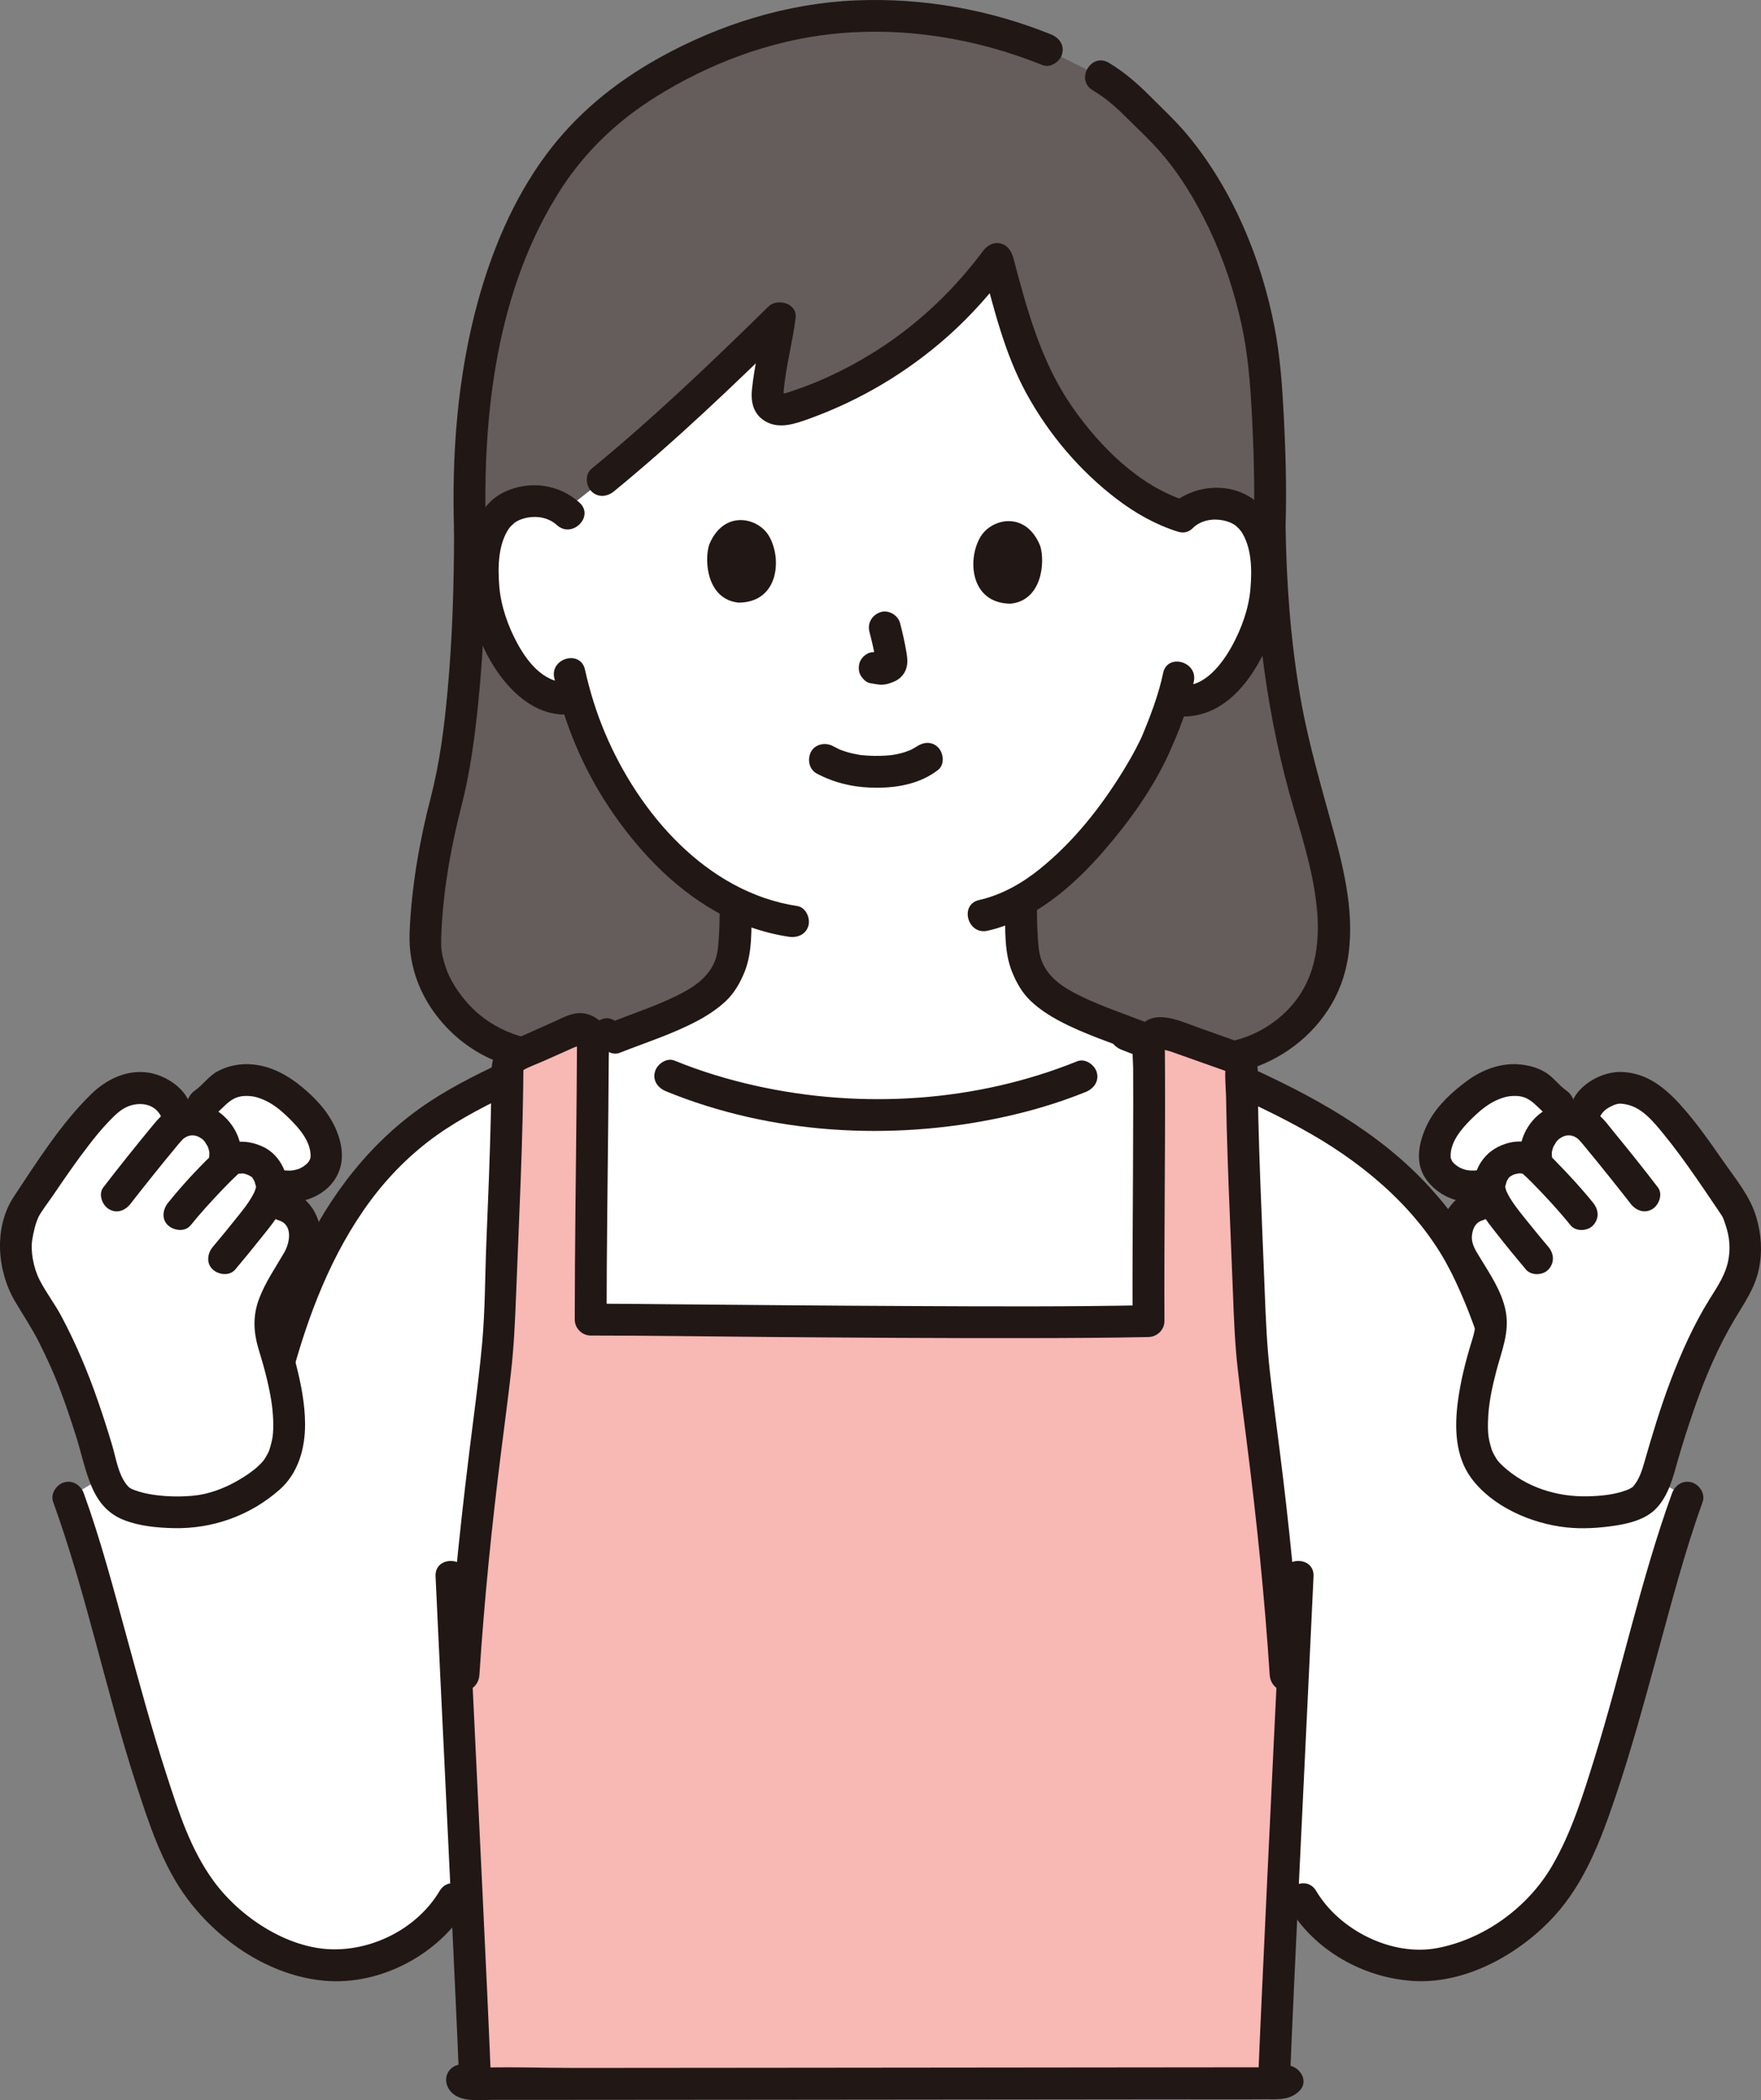 <?xml version="1.0" encoding="UTF-8"?><svg id="b" xmlns="http://www.w3.org/2000/svg" width="265.45" height="316.545" viewBox="0 0 265.45 316.545"><rect x="0" y="0" width="265.45" height="316.545" fill="#808080" stroke="none"/><defs><style>.e{fill:#fff;}.f{fill:#f8b8b4;}.g{fill:#211715;}.h{fill:#645d5c;}</style></defs><g id="c"><g id="d"><path class="h" d="M87.268,159.017c-14.184,2.353-23.233-8.904-23.167-17.011.055-5.582,1.362-14.729,2.89-20.222,2.248-8.029,3.853-22.149,3.853-41.729-.959-28.889,6.64-49.84,18.62-61.309,7.222-6.914,23.496-16.333,41.78-16.333,11.152,0,19.004,2.028,26.541,5.084l8.138,4.034c3.526,2.064,4.784,3.833,8.413,7.31,9.113,8.731,15.446,24.44,16.454,38.508.291,4.058.861,13.75.593,21.925.19,14.161,1.806,27.975,5.833,41.576,2.337,7.892,5.472,18.047,2.949,25.883-3.079,9.562-14.123,15.448-23.714,12.031l-89.185.255Z"/><path class="e" d="M91.004,72.238c8.665-7.103,17.993-15.951,26.53-24.337-.363,3.07-1.635,8.319-1.841,11.495-.083,1.277.189,1.719,1.158,2.178.748.272,1.843.122,2.585-.119,12.594-4.095,23.058-11.917,30.861-22.473,1.689,6.493,4.087,14.574,6.173,18.513,5.16,9.741,13.916,17.947,21.701,20.322,1.499-1.429,3.514-1.961,5.235-1.893,3.747.147,5.333,2.18,6.015,3.372,2.034,3.56,1.922,10.105.532,14.15-.985,2.864-2.597,7.246-6.454,10.377-1.589,1.29-3.925,2.135-6.153,1.75,0,0-.213-.037-.589-.102-.717,2.335-1.599,4.621-2.137,5.731-1.555,4.171-10.011,18.629-20.725,24.566.037,2.234-.03,3.044.175,5.857.092,1.265.19,2.631.659,3.864.628,1.622,1.474,3.027,2.833,4.124,2.878,2.319,5.837,3.427,9.481,4.797l3.8,1.496c11.551,6.888-25.488,16.63-38.952,16.933-13.273-.302-55.462-6.762-38.584-16.678,1.295-.51,4.446-1.75,4.446-1.75,3.644-1.371,6.602-2.479,9.481-4.797,1.359-1.097,2.205-2.502,2.833-4.124.468-1.234.566-2.6.659-3.864.19-2.609.146-3.495.167-5.389-5.006-2.409-9.495-6.247-13.763-11.396-5.514-6.651-8.64-13.805-10.358-19.729-2.378.604-4.944-.289-6.643-1.69-3.833-3.161-5.411-7.555-6.373-10.427-1.359-4.055-1.42-10.601.642-14.145.691-1.187,2.293-3.208,6.041-3.325,1.49-.047,3.197.357,4.593,1.4,1.942-1.446,3.94-3.018,5.975-4.685Z"/><path class="e" d="M88.219,286.221h-19.878c-4.322,7.453-14.162,11.307-21.552,9.593-7.39-1.715-14.189-6.665-18.055-13.192-6.879-11.614-12.735-41.276-18.412-56.881l31.234-18.622c4.168-15.567,10.861-30.065,24.407-39,5.978-3.943,17.284-8.927,24.415-11.784,4.708,2.58,10.661,5.838,10.661,5.838,8.384,3.464,19.576,5.877,31.113,5.904,11.422-.027,22.507-2.392,30.862-5.801l8.825-5.532c.198.078.322.126.322.126,10.67,3.793,21.516,8.888,27.77,12.619,7.818,4.677,13.568,9.998,18.423,16.805,2.951,4.129,7.093,14.157,9.426,24.046l26.56,15.401c-5.676,15.605-11.533,45.267-18.412,56.881-3.866,6.527-10.666,11.477-18.055,13.192-7.39,1.715-17.23-2.14-21.552-9.593h-108.103Z"/><path class="g" d="M175.329,101.441c-.708,3.376-1.97,6.597-3.202,9.576.298-.72.026-.067-.045.083-.094.197-.184.396-.28.592-.22.453-.45.902-.687,1.347-.582,1.094-1.206,2.167-1.856,3.222-3.372,5.474-7.479,10.648-12.5,14.701-2.72,2.196-5.785,3.927-9.17,4.695-3.011.684-1.737,5.312,1.276,4.629,7.039-1.598,12.914-6.717,17.525-12.037,3.825-4.414,7.401-9.39,9.835-14.726.167-.365.324-.735.477-1.106.04-.096.277-.652.134-.33-.162.365.051-.098.089-.181.138-.307.266-.618.396-.929.198-.475.39-.953.573-1.434.843-2.221,1.575-4.499,2.062-6.826.632-3.014-3.994-4.302-4.629-1.276h0Z"/><path class="g" d="M83.55,102.195c1.52,6.829,4.268,13.454,8.126,19.295,4.152,6.284,9.609,12.167,16.224,15.89,3.41,1.919,7.142,3.226,11.009,3.813,1.28.194,2.58-.323,2.952-1.676.312-1.135-.387-2.756-1.676-2.952-13.658-2.074-23.879-13.959-29.01-26.138-1.291-3.065-2.276-6.263-2.998-9.507-.671-3.014-5.299-1.738-4.629,1.276h0Z"/><path class="g" d="M123.116,116.593c2.831,1.509,5.884,2.146,9.092,2.138,3.278-.008,6.568-.652,9.198-2.685,1.026-.793.834-2.56,0-3.394-1.013-1.013-2.365-.795-3.394,0,.733-.567.171-.141-.017-.022-.183.116-.371.223-.563.323-.099.052-.201.098-.301.149-.375.19.036-.099.104-.037-.034-.031-.699.254-.775.278-.706.224-1.435.384-2.169.486.359-.05-.043-.001-.196.013-.213.02-.426.037-.639.05-.513.031-1.027.042-1.54.037-.46-.005-.92-.022-1.379-.055-.211-.015-.421-.036-.631-.055-.777-.071.434.084-.293-.035-.683-.112-1.359-.256-2.022-.457-.283-.086-.559-.188-.839-.286-.609-.213.363.187-.186-.076-.346-.166-.688-.337-1.027-.517-1.107-.59-2.662-.315-3.284.861-.588,1.113-.322,2.653.861,3.284h0Z"/><path class="g" d="M131.054,95.217c.39,1.511.764,3.045.985,4.591l-.086-.638c.026.212.037.421.015.633l.086-.638c-.015.098-.037.191-.071.284l.242-.573c-.03.066-.06.123-.101.183l.375-.486c-.047.057-.092.101-.15.147l.486-.375c-.116.074-.239.134-.364.191l.573-.242c-.2.083-.399.143-.613.176l.638-.086c-.193.022-.382.02-.575-.003l.638.086c-.217-.031-.429-.085-.646-.115-.319-.1-.638-.114-.957-.043-.319.014-.617.109-.892.285-.498.291-.973.862-1.103,1.434-.14.614-.11,1.304.242,1.849.313.485.834,1.02,1.434,1.103.497.069.979.195,1.486.219.778.037,1.502-.202,2.197-.519.863-.393,1.53-1.167,1.762-2.092.197-.783.111-1.467-.018-2.252-.244-1.479-.58-2.945-.954-4.395-.314-1.216-1.733-2.071-2.952-1.676-1.254.406-2.013,1.649-1.676,2.952h0Z"/><path class="g" d="M106.895,82.111c-.776,2.486-.299,8.214,4.415,8.72,6.233-.013,6.592-6.935,4.506-10.198-1.707-2.672-6.755-3.8-8.921,1.478Z"/><path class="g" d="M156.808,82.306c.756,2.492.235,8.216-4.483,8.685-6.233-.062-6.538-6.986-4.427-10.233,1.728-2.658,6.784-3.747,8.91,1.548Z"/><path class="g" d="M179.869,79.514c1.218-1.089,2.903-1.399,4.481-1.084.729.145,1.407.408,2.003.86-.197-.149.308.297.368.359.081.084.55.686.245.258,1.745,2.446,1.77,5.973,1.52,8.864-.257,2.967-1.33,5.948-2.755,8.552-1.46,2.669-4.223,6.431-7.747,5.936-1.282-.18-2.578.313-2.952,1.676-.309,1.124.384,2.771,1.676,2.952,8.392,1.179,13.26-6.922,15.56-13.803,1.177-3.521,1.358-7.42.819-11.074-.446-3.026-1.65-5.966-4.206-7.786-3.737-2.661-9.068-2.09-12.407.896-2.308,2.063,1.096,5.448,3.394,3.394h0Z"/><path class="g" d="M87.354,75.76c-3.08-2.797-7.543-3.388-11.301-1.617-2.746,1.294-4.346,4.016-5.054,6.87-1.66,6.693.012,14.357,3.842,20.043,2.548,3.782,6.553,7.208,11.425,6.562,1.285-.17,2.4-.981,2.4-2.4,0-1.164-1.106-2.572-2.4-2.4-3.883.515-6.545-2.67-8.244-5.772-1.454-2.655-2.526-5.707-2.765-8.734-.227-2.879-.186-6.419,1.598-8.849-.307.419.086-.091.169-.17.076-.072.63-.565.456-.436.603-.446,1.278-.704,2.012-.84,1.59-.294,3.253.034,4.467,1.137,2.282,2.073,5.687-1.312,3.394-3.394h0Z"/><path class="g" d="M148.127,40.183c1.694,6.411,3.367,13.22,6.57,19.077,3.38,6.182,8.063,11.719,13.674,15.984,2.772,2.107,5.832,3.841,9.164,4.888,2.954.928,4.218-3.705,1.276-4.629-7.11-2.233-13.06-8.23-17.21-14.208-4.664-6.718-6.777-14.566-8.844-22.388-.788-2.984-5.42-1.718-4.629,1.276h0Z"/><path class="g" d="M148.183,37.828c-4.101,5.502-9.12,10.382-14.822,14.207-2.915,1.956-6.001,3.655-9.21,5.078-1.562.693-3.164,1.294-4.784,1.838-.406.136-.845.318-1.276.365-.096.011-.257-.034-.337-.003-.463.178-.012-.131.037.049.063.231.227.778.291.548.089-.318.026-.777.058-1.115.347-3.662,1.338-7.245,1.793-10.896.27-2.167-2.744-3.025-4.097-1.697-8.607,8.45-17.348,16.808-26.681,24.461-1.003.822-.853,2.541,0,3.394.992.992,2.389.824,3.394,0,9.333-7.653,18.073-16.01,26.681-24.461l-4.097-1.697c-.425,3.417-1.449,7.268-1.793,10.896-.189,1.995.314,3.772,2.163,4.781,2.053,1.121,4.435.275,6.457-.456,7.758-2.8,14.886-7.05,21.038-12.544,3.475-3.103,6.546-6.596,9.327-10.327.775-1.04.17-2.681-.861-3.284-1.224-.716-2.507-.181-3.284.861h0Z"/><path class="g" d="M188.985,79.273c.21,14.462,1.967,28.882,6.084,42.773,3.036,10.244,7.349,23.875-2.685,31.709-4.339,3.388-10.077,4.492-15.293,2.694-2.927-1.009-4.184,3.626-1.276,4.629,11.174,3.851,24.133-3.414,26.985-14.824,1.659-6.636.172-13.719-1.576-20.179-1.9-7.019-3.988-13.903-5.227-21.087-1.463-8.491-2.086-17.104-2.212-25.714-.045-3.086-4.845-3.095-4.8,0h0Z"/><path class="g" d="M164.714,13.603c1.781,1.059,3.285,2.332,4.752,3.789,1.722,1.71,3.516,3.369,5.135,5.177,3.175,3.546,5.66,7.691,7.698,11.978,2.176,4.579,3.771,9.446,4.853,14.395.925,4.232,1.28,8.492,1.516,12.807.319,5.833.498,11.683.317,17.523-.096,3.09,4.704,3.087,4.8,0,.17-5.496.018-11.001-.263-16.491-.232-4.54-.549-9.061-1.416-13.533-1.999-10.31-6.249-20.538-12.935-28.699-1.778-2.17-3.834-4.07-5.812-6.052-1.906-1.911-3.895-3.654-6.224-5.04-2.661-1.583-5.078,2.565-2.423,4.145h0Z"/><path class="g" d="M158.425,5.182C149.103,1.424,139.103-.353,129.044.058c-10.395.425-20.623,3.622-29.688,8.669-6.738,3.751-12.609,8.555-17.179,14.787-4.778,6.514-8,14.142-10.132,21.901-3.087,11.235-3.968,23.03-3.6,34.641.098,3.081,4.898,3.095,4.8,0-.556-17.558,1.603-36.554,11.36-51.627,3.676-5.678,8.542-10.274,14.335-13.884,7.945-4.952,17.078-8.408,26.414-9.411,10.834-1.165,21.729.62,31.795,4.678,1.203.485,2.637-.528,2.952-1.676.377-1.37-.469-2.466-1.676-2.952h0Z"/><path class="g" d="M68.445,80.056c-.006,8.11-.25,16.23-.999,24.308-.494,5.331-1.166,10.636-2.516,15.845-1.711,6.605-2.884,13.394-3.184,20.222-.244,5.539,1.878,10.616,5.734,14.592,5.363,5.529,12.942,7.488,20.426,6.308,1.281-.202,1.992-1.803,1.676-2.952-.375-1.366-1.667-1.879-2.952-1.676-5.573.879-11.313-.739-15.346-4.662-1.602-1.559-3.095-3.697-3.828-5.516-.414-1.029-.723-2.113-.892-3.21-.044-.286.002.009.008.056-.017-.153-.033-.307-.042-.46-.013-.227-.025-.453-.029-.68-.011-.71.024-1.423.059-2.132.316-6.345,1.447-12.579,3.025-18.721,1.31-5.1,1.996-10.37,2.523-15.601.861-8.542,1.13-17.139,1.135-25.721.002-3.089-4.798-3.094-4.8,0h0Z"/><path class="g" d="M108.486,137.023c-.006,1.198-.023,2.393-.094,3.589-.083,1.404-.12,2.946-.63,4.23-1.05,2.646-3.413,4.098-5.921,5.322-3.111,1.518-6.49,2.627-9.719,3.897-1.205.474-2.046,1.607-1.676,2.952.316,1.148,1.739,2.154,2.952,1.676,3.886-1.529,7.989-2.834,11.675-4.793,1.527-.812,3.052-1.799,4.315-2.986,1.322-1.243,2.213-2.83,2.878-4.499,1.142-2.867,1.004-6.337,1.02-9.389.016-3.089-4.784-3.093-4.8,0h0Z"/><path class="g" d="M151.507,137.023c.016,3.052-.122,6.522,1.02,9.389.665,1.669,1.556,3.256,2.878,4.499,1.263,1.187,2.788,2.174,4.315,2.986,3.686,1.959,7.789,3.264,11.675,4.793,1.206.475,2.635-.521,2.952-1.676.374-1.362-.465-2.476-1.676-2.952-3.229-1.271-6.609-2.379-9.719-3.897-2.5-1.22-4.883-2.675-5.921-5.322-.506-1.29-.546-2.823-.63-4.23-.071-1.196-.088-2.391-.094-3.589-.016-3.088-4.816-3.094-4.8,0h0Z"/><path class="g" d="M169.065,158.225c9.735,3.794,19.48,7.481,28.572,12.701,8.685,4.987,16.798,12.037,21.265,21.15,2.932,5.981,5.021,12.432,6.565,18.9.717,3.003,5.346,1.732,4.629-1.276-1.477-6.189-3.514-12.259-6.12-18.065-2.098-4.672-4.889-8.733-8.331-12.53-7.759-8.56-17.941-14.052-28.359-18.714-5.565-2.491-11.269-4.583-16.944-6.795-1.208-.471-2.634.518-2.952,1.676-.373,1.359.464,2.48,1.676,2.952h0Z"/><path class="g" d="M90.807,153.597c-4.584,1.809-9.12,3.75-13.589,5.828-4.254,1.977-8.54,4.036-12.465,6.622-8.719,5.742-15.169,14.141-19.526,23.55-2.515,5.431-4.43,11.11-5.984,16.884-.804,2.986,3.825,4.26,4.629,1.276,2.548-9.463,6.057-18.773,11.918-26.716,2.804-3.8,6.242-7.236,10.096-9.968,3.735-2.646,7.875-4.71,11.997-6.676,4.659-2.222,9.4-4.276,14.201-6.171,1.205-.476,2.046-1.607,1.676-2.952-.315-1.148-1.74-2.155-2.952-1.676h0Z"/><path class="f" d="M187.936,187.12c.222,5.338.426,10.151.506,13.75.98,12.22,3.67,25.573,5.35,51.593,0,0,.433,0,1.104-.003-.946,19.689-2.387,49.453-2.869,61.533-13.82.006-109.317.117-120.392.102-.479-12.019-1.926-41.891-2.874-61.634.664.003,1.104.003,1.104.003,1.68-26.02,4.37-39.373,5.35-51.593.204-9.188,1.215-26.275,1.277-39.846.004-.787.465-1.49,1.183-1.81l8.886-3.961c1.326-.591,2.821.377,2.814,1.829-.05,11.774-.337,32.36-.337,41.821,9.147,0,61.616.7,84.084.222-.059-12.742.182-28.468.063-41.498-.013-1.388,1.359-2.36,2.668-1.896l9.983,3.54c.795.282,1.325,1.025,1.329,1.868.041,8.228.428,17.733.771,25.981Z"/><path class="g" d="M192.319,311.909c.502-.441.759-.246.29-.316-.156-.023-.332,0-.489,0-.411,0-.822,0-1.234,0-1.099,0-2.199.001-3.298.002-3.334.003-6.668.006-10.002.009-9.61.009-19.22.019-28.83.029-11.143.011-22.287.022-33.43.033-9.592.009-19.185.018-28.777.024-5.089.003-10.233-.215-15.318.003-.092.004-.196-.018-.286,0-.39.074-.06-.366.382.149-.846-.983-2.526-.868-3.394,0-.975.975-.848,2.408,0,3.394,1.456,1.693,4.373,1.26,6.418,1.26,2.936,0,5.872-.001,8.808-.003,9.274-.005,18.549-.014,27.823-.022,11.333-.01,22.667-.022,34-.033,10.099-.01,20.197-.021,30.296-.03,5.738-.006,11.479.035,17.217-.014,1.212-.01,2.284-.268,3.219-1.09,2.325-2.043-1.081-5.426-3.394-3.394h0Z"/><path class="g" d="M65.654,237.589c.422,9.145.871,18.289,1.31,27.433.557,11.602,1.114,23.203,1.646,34.806.218,4.756.435,9.511.625,14.268.123,3.078,4.924,3.094,4.8,0-.385-9.635-.852-19.267-1.307-28.899-.542-11.466-1.096-22.931-1.646-34.397-.211-4.404-.424-8.807-.627-13.211-.142-3.076-4.943-3.093-4.8,0h0Z"/><path class="g" d="M193.202,237.589c-.422,9.145-.871,18.289-1.31,27.433-.557,11.602-1.114,23.203-1.646,34.806-.218,4.756-.435,9.511-.625,14.268-.123,3.089,4.677,3.083,4.8,0,.385-9.635.852-19.267,1.307-28.899.542-11.466,1.096-22.931,1.646-34.397.211-4.404.424-8.807.627-13.211.143-3.088-4.658-3.081-4.8,0h0Z"/><path class="g" d="M72.264,252.464c.736-11.319,1.872-22.595,3.298-33.846.497-3.924,1.021-7.846,1.465-11.777s.622-7.835.771-11.79c.217-5.765.483-11.528.694-17.294.114-3.118.215-6.237.289-9.357.036-1.521.065-3.043.085-4.564.009-.673.016-1.345.021-2.018l.003-.398c.042-.484.014-.527-.085-.127.033-.022.056.008.089-.011.934-.532,2.01-.896,2.991-1.333l4.624-2.061c.299-.133.963-.293,1.197-.534-.103.107-.276.024-.577.043-.066.004-.222-.26-.16-.313-.058.049.002.758.002.867-.012,2.388-.03,4.775-.051,7.163-.096,11.262-.279,22.525-.282,33.788,0,1.298,1.1,2.4,2.4,2.4,8.722.002,17.444.137,26.166.208,13.201.108,26.404.199,39.606.178,6.104-.01,12.209-.036,18.313-.164,1.293-.027,2.406-1.078,2.4-2.4-.053-12.148.127-24.295.092-36.443-.004-1.41-.011-2.819-.022-4.229l-.003-.414c.045-.498.011-.547-.104-.148.023-.027-.271.129-.27.131.012.036.063.008.112.063.187.21.849.301,1.112.394l2.156.764,4.678,1.659c.499.177.997.355,1.496.53.936.328-.242-.203-.004-.294-.197.075.039,3.703.045,4.035.025,1.53.059,3.061.099,4.591.077,2.972.178,5.943.289,8.914.203,5.407.449,10.813.654,16.22.142,3.757.283,7.469.695,11.207.401,3.643.879,7.276,1.343,10.911,1.504,11.785,2.731,23.589,3.502,35.446.084,1.294,1.043,2.4,2.4,2.4,1.234,0,2.485-1.1,2.4-2.4-.736-11.319-1.872-22.595-3.298-33.846-.497-3.924-1.021-7.846-1.465-11.777s-.622-7.822-.771-11.771c-.216-5.746-.481-11.49-.692-17.237-.114-3.11-.215-6.22-.289-9.332-.033-1.382-.06-2.765-.08-4.147-.022-1.55.214-3.372-.365-4.83-.71-1.789-2.26-2.391-3.905-2.974l-4.545-1.612c-3.124-1.108-7.576-3.394-9.567.823-.751,1.591-.414,3.711-.406,5.424.008,1.805.011,3.611.01,5.416-.002,3.584-.018,7.168-.036,10.753-.037,7.257-.092,14.514-.06,21.771l2.4-2.4c-11.889.25-23.786.186-35.677.133-12.31-.055-24.621-.166-36.931-.274-3.825-.034-7.651-.08-11.476-.081l2.4,2.4c.003-10.55.167-21.1.263-31.65.024-2.596.045-5.192.061-7.788.007-1.183.165-2.502-.171-3.653-.499-1.711-2.057-2.933-3.808-3.093-1.533-.14-2.952.692-4.317,1.301l-5.027,2.241c-1.335.595-2.757,1.05-3.604,2.341-.882,1.345-.744,2.885-.76,4.422-.018,1.652-.047,3.304-.085,4.956-.146,6.429-.41,12.856-.677,19.281-.209,5.029-.176,10.122-.63,15.134-.353,3.904-.846,7.794-1.342,11.682-1.629,12.768-3.042,25.539-3.878,38.387-.084,1.295,1.163,2.4,2.4,2.4,1.369,0,2.316-1.101,2.4-2.4h0Z"/><path class="e" d="M8.351,201.906c-1.14-2.331-2.336-4.518-3.298-5.867-2.058-2.887-2.797-5.991-2.644-8.737.077-1.389.871-4.425,1.487-5.339,3.256-4.826,6.07-9.043,9.444-13.121.72-.871,1.782-1.935,2.6-2.714,1.473-1.402,3.509-2.194,5.542-2.155,1.423.027,3.735,1.186,4.666,2.708,4.282,1.459,5.222-1.225,7.168-2.687,2.049-1.539,4.967-1.486,7.319-.469,2.352,1.016,4.244,2.85,5.987,4.728,1.313,1.414,2.241,3.412,2.546,5.383.233,1.51-.411,2.661-1.242,3.49-.819.817-2.609,1.906-4.951,1.69,1.372,2.95,2.388,5.139,2.388,5.139.441.951.495,2.031.495,3.079,0,.423-.008.851-.115,1.261-.114.437-.335.837-.554,1.231-2.031,3.654-5.683,7.94-4.131,12.459,3.808,11.873,3.121,17.74-.773,20.989-3.178,2.652-7.923,4.847-10.59,5.341-1.077.2-6.028.93-7.014.452-1.938-.94-3.832-1.424-5.241-3.2-1.158-1.46-1.831-3.285-2.284-5.074-.551-2.175-2.262-7.564-3.564-11.077-.72-2.01-1.945-4.854-3.243-7.51Z"/><path class="g" d="M28.464,165.955c-1.019-2.271-3.701-3.914-6.1-4.282-3.256-.5-6.363,1.028-8.636,3.256-4.565,4.473-8.116,10.121-11.634,15.422-3.06,4.611-2.555,11.149.148,15.76,1.214,2.071,2.539,4.016,3.622,6.172,1.099,2.187,2.13,4.417,3.014,6.7.952,2.456,1.781,4.963,2.579,7.473.732,2.301,1.236,4.719,2.098,6.972,1.029,2.69,2.512,4.688,5.24,5.725,2.283.868,4.858,1.113,7.283,1.176,5.908.154,11.606-1.868,16.058-5.79,2.842-2.504,3.872-6.261,3.849-9.939-.018-2.968-.596-5.951-1.326-8.817-.442-1.738-1.169-3.453-1.503-5.209-.255-1.338.151-2.716.697-3.932,1.295-2.884,3.892-5.457,4.417-8.636.62-3.748-1.207-7.54-4.946-8.685-2.96-.906-4.226,3.725-1.276,4.629,2.135.654,1.656,3.359.798,4.838-1.323,2.278-2.822,4.43-3.768,6.908-1.024,2.683-.872,5.166-.039,7.863.778,2.521,1.467,5.088,1.875,7.698.264,1.69.375,3.831.18,5.297-.054.406-.283,1.342-.482,1.956-.044.136-.098.274-.152.406.169-.409.025-.071-.015.007-.187.369-.39.718-.614,1.064-.072.111-.153.223-.234.327.299-.388.017-.032-.069.055-.211.215-.412.437-.634.641-.911.836-1.971,1.527-3.038,2.144-2.051,1.185-4.38,2.071-6.753,2.29-1.943.18-3.959.143-5.89-.134-.969-.139-1.955-.35-2.876-.688-.623-.229-.903-.376-1.301-.905-1.25-1.661-1.547-3.916-2.125-5.865-.668-2.253-1.394-4.489-2.16-6.71-1.506-4.365-3.311-8.632-5.479-12.712-1.006-1.895-2.332-3.608-3.306-5.51-.927-1.811-1.383-4.366-1.107-6.041.188-1.138.455-2.403.947-3.454.346-.739,1.604-2.39,2.279-3.383,1.713-2.522,3.445-5.036,5.308-7.45.919-1.191,1.862-2.363,2.908-3.444.901-.931,1.796-1.909,3.029-2.394,1.756-.691,4.065-.436,4.989,1.625.531,1.183,2.25,1.465,3.284.861,1.217-.712,1.394-2.096.861-3.284h0Z"/><path class="g" d="M19.715,181.394c.113-.148.227-.296.341-.444-.444.579.021-.025.11-.14.294-.377.589-.754.886-1.129.622-.789,1.248-1.575,1.876-2.359,1.169-1.459,2.342-2.915,3.539-4.35.323-.387.638-.79.989-1.151.291-.299.218-.204.624-.465.261-.128.288-.146.079-.055.146-.053.295-.098.445-.135.287-.056.3-.064.039-.026.151-.013.301-.017.453-.014.289.022.301.015.036-.019.149.026.296.06.442.101.265.095.289.093.071-.006.141.064.279.135.414.212.407.233.555.33.961.861-.239-.312.223.415.266.488.123.258.135.275.036.053.052.141.099.283.139.428.04.142.074.286.102.431-.028-.278-.03-.275-.005.008,0,.284,0,.557-.031.84-.142,1.29,1.205,2.4,2.4,2.4,1.416,0,2.257-1.106,2.4-2.4.294-2.668-1.153-5.298-3.253-6.853-2.174-1.611-5.189-1.764-7.523-.396-1.194.7-1.991,1.713-2.854,2.757-1.132,1.369-2.247,2.752-3.357,4.139-1.271,1.589-2.534,3.185-3.769,4.802-.787,1.031-.161,2.686.861,3.284,1.235.722,2.495.173,3.284-.861h0Z"/><path class="g" d="M28.727,184.691c1.53-1.898,3.207-3.712,4.886-5.48.738-.777,1.503-1.522,2.28-2.261.338-.321.007.018-.056.03.058-.011.494-.204-.078-.005.182-.063.364-.103.55-.149-.537.133.093.052.255.034.342-.038-.364-.096-.021-.015.137.032.275.056.411.092.153.041.706.278.325.084.22.111.425.252.643.362.325.164-.33-.146-.041-.032.067.027.132.139.184.187-.062-.058-.273-.423-.033-.043.07.111.141.221.205.335.066.117.121.239.183.358-.021-.039-.117-.36-.049-.103.059.225.135.447.195.672.019.07.031.365.017.058-.016-.357.013.083-.012.137-.101.217.096-.149.05-.217.041.061-.109.461-.136.547-.034.112-.072.223-.112.333.119-.33-.018.041-.045.094-.13.258-.263.513-.409.762-.278.475-.588.932-.914,1.375-.09.123-.183.244-.274.366-.326.434.234-.297-.045.06-.256.328-.513.655-.772.98-1.259,1.583-2.54,3.149-3.844,4.696-.808.959-1.011,2.466,0,3.394.891.818,2.53,1.025,3.394,0,1.324-1.57,2.624-3.162,3.902-4.77,1.505-1.893,3.289-3.923,3.838-6.345.631-2.782-.834-6.031-3.409-7.307-1.447-.717-2.971-1-4.571-.755-1.434.22-2.48,1.124-3.485,2.101-2.257,2.196-4.432,4.576-6.409,7.027-.787.975-1.025,2.453,0,3.394.874.802,2.553,1.044,3.394,0h0Z"/><path class="g" d="M31.812,168.51c1.099-.774,2.029-1.999,3.066-2.684.892-.589,1.801-.72,2.984-.602.867.086,2.014.53,2.921,1.075,1.062.638,1.976,1.445,2.858,2.317,1.561,1.543,3.356,3.617,3.164,5.941.012-.15-.097.22-.101.227-.059.117-.125.23-.199.339.125-.133.092-.092-.1.122-.135.151-.281.276-.426.414.395-.376-.037.023-.158.1-.576.369-.706.412-1.222.549-.603.161-1.01.156-1.729.095-1.293-.108-2.4,1.181-2.4,2.4,0,1.388,1.103,2.291,2.4,2.4,2.477.207,5.227-.696,6.928-2.565,2.186-2.402,2.102-5.401.916-8.264-1.099-2.651-3.074-4.802-5.279-6.605-2.313-1.892-4.96-3.275-8.003-3.37-1.591-.05-3.211.313-4.615,1.067-1.362.731-2.224,2.05-3.429,2.899-1.058.746-1.555,2.097-.861,3.284.612,1.047,2.219,1.611,3.284.861h0Z"/><path class="e" d="M257.128,201.906c1.14-2.331,2.336-4.518,3.298-5.867,2.058-2.887,2.797-5.991,2.644-8.737-.077-1.389-.871-4.425-1.487-5.339-3.256-4.826-6.07-9.043-9.444-13.121-.72-.871-1.782-1.935-2.6-2.714-1.473-1.402-3.509-2.194-5.542-2.155-1.423.027-3.735,1.186-4.666,2.708-4.282,1.459-5.222-1.225-7.168-2.687-2.049-1.539-4.967-1.486-7.319-.469-2.352,1.016-4.244,2.85-5.987,4.728-1.313,1.414-2.241,3.412-2.546,5.383-.233,1.51.411,2.661,1.242,3.49.819.817,2.609,1.906,4.951,1.69-1.372,2.95-2.388,5.139-2.388,5.139-.441.951-.495,2.031-.495,3.079,0,.423.008.851.115,1.261.114.437.335.837.554,1.231,2.031,3.654,5.683,7.94,4.131,12.459-3.808,11.873-3.121,17.74.773,20.989,3.178,2.652,7.923,4.847,10.59,5.341,1.077.2,6.028.93,7.014.452,1.938-.94,3.832-1.424,5.241-3.2,1.158-1.46,1.831-3.285,2.284-5.074.551-2.175,2.262-7.564,3.564-11.077.72-2.01,1.945-4.854,3.243-7.51Z"/><path class="g" d="M241.159,168.378c.343-.764.924-1.25,1.693-1.625.948-.463,1.309-.483,2.321-.28,2.373.477,4.086,2.627,5.549,4.406,1.729,2.103,3.323,4.313,4.877,6.546.781,1.122,1.55,2.253,2.316,3.385.443.654.887,1.307,1.325,1.964.342.512.407.59.536.921.788,2.032,1.128,3.8.811,5.88-.375,2.462-1.681,4.292-2.955,6.348-2.334,3.766-4.193,7.929-5.767,12.064s-2.841,8.381-4.064,12.638c-.309,1.075-.683,2.183-1.357,3.094-.081.109-.153.203-.241.304-.392.451.336-.171-.212.177-.365.232-.588.328-.848.424-1.824.67-3.815.857-5.743.907-4.666.121-9.314-1.323-12.814-4.519-.198-.181-.379-.377-.568-.566-.055-.055-.474-.57-.136-.13-.081-.105-.163-.216-.234-.327-.185-.288-.354-.579-.521-.878-.067-.12-.126-.252-.182-.376.214.468-.06-.17-.078-.224-.532-1.654-.615-2.564-.566-4.345.07-2.551.61-5.061,1.255-7.522.805-3.074,2.043-5.873,1.394-9.104-.585-2.911-2.322-5.455-3.838-7.948-.632-1.039-1.349-2.064-1.234-3.335.094-1.046.519-1.99,1.552-2.306,2.945-.902,1.689-5.536-1.276-4.629-3.233.99-5.115,3.979-5.084,7.321.029,3.079,2.064,5.515,3.533,8.059.683,1.182,1.332,2.399,1.636,3.741.32,1.406-.015,2.501-.428,3.84-.913,2.957-1.661,5.956-2.063,9.027-.504,3.856-.393,8.159,1.99,11.427,3.188,4.372,9.141,6.921,14.379,7.482,2.413.258,4.869.104,7.264-.255,2.157-.323,4.641-.93,6.218-2.549,1.959-2.011,2.61-4.83,3.352-7.437.724-2.543,1.546-5.062,2.408-7.561,1.616-4.685,3.578-9.301,6.113-13.568,1.462-2.461,3.061-4.684,3.658-7.557.551-2.651.374-5.216-.378-7.804-.921-3.17-3.145-5.811-5.007-8.487-2.033-2.92-4.107-5.904-6.504-8.54s-5.119-4.777-8.836-4.886c-2.83-.083-6.207,1.747-7.388,4.379-.53,1.182-.341,2.58.861,3.284,1.026.6,2.75.327,3.284-.861h0Z"/><path class="g" d="M249.909,178.972c-2.18-2.857-4.432-5.662-6.713-8.44-.68-.828-1.332-1.764-2.162-2.452-2.275-1.885-5.304-2.294-7.933-.867-2.518,1.367-4.265,4.431-3.948,7.309.142,1.288,1.001,2.4,2.4,2.4,1.187,0,2.543-1.103,2.4-2.4-.031-.283-.03-.556-.031-.84.025-.283.023-.286-.005-.008.028-.145.062-.289.102-.431.041-.144.087-.287.139-.428-.099.222-.087.205.036-.053.043-.073.505-.8.266-.488.406-.53.555-.627.961-.861.134-.077.272-.148.414-.212-.217.099-.194.101.071.006.146-.041.293-.075.442-.101-.265.035-.253.041.036.019.151-.003.302.002.453.014-.261-.039-.249-.03.039.026.151.037.299.082.445.135-.208-.092-.182-.073.079.055.422.263.331.164.624.465.352.361.667.765.989,1.151,1.197,1.435,2.37,2.891,3.539,4.35.628.784,1.254,1.57,1.876,2.359.296.376.592.752.886,1.129.089.114.554.719.11.14.114.148.227.296.341.444.785,1.029,2.067,1.572,3.284.861,1.013-.592,1.652-2.247.861-3.284h0Z"/><path class="g" d="M240.146,181.297c-1.761-2.184-3.694-4.283-5.661-6.282-1.011-1.028-2.02-2.125-3.403-2.632-1.294-.474-2.839-.417-4.139.016-1.509.502-2.749,1.35-3.642,2.675-.739,1.098-1.205,2.553-1.195,3.88.019,2.673,1.933,4.984,3.499,6.982,1.435,1.83,2.909,3.632,4.408,5.41.812.964,2.568.9,3.394,0,.941-1.025.866-2.366,0-3.394-1.137-1.348-2.254-2.714-3.358-4.089-.278-.347-.556-.694-.831-1.043-.108-.137-.216-.275-.324-.413-.067-.085-.139-.171-.202-.26.064.09.282.37.097.124-.585-.78-1.149-1.573-1.585-2.449-.023-.046-.222-.508-.129-.269.081.21-.048-.156-.049-.159-.043-.147-.084-.293-.125-.441-.04-.145.022-.341-.02-.065-.062.407.141-.6-.007.06.058-.26.123-.512.197-.768.033-.113.191-.386-.015.008.047-.089.088-.181.136-.27.108-.201.226-.397.362-.58-.36.481.245-.169.008.028-.232.193.034-.016.079-.042.15-.086.315-.166.461-.257.222-.139-.036.012-.086.029.135-.046.267-.095.404-.134.123-.035.759-.13.503-.118-.276.013.412.022.493.018-.079.004-.362-.125-.154-.018.123.063.326.084.456.13-.021-.007-.391-.172-.157-.042.286.159-.265-.293-.046-.046.15.17.347.317.512.473.39.37.771.75,1.147,1.134,1.935,1.975,3.84,4.043,5.576,6.196.792.982,2.581.886,3.394,0,.957-1.042.844-2.347,0-3.394h0Z"/><path class="g" d="M236.09,164.365c-1.042-.734-1.845-1.874-2.947-2.609-1.22-.813-2.657-1.194-4.101-1.327-2.767-.254-5.573.791-7.785,2.401-2.227,1.62-4.521,3.703-5.848,6.147-1.408,2.595-2.322,6.045-.505,8.674,1.709,2.472,4.719,3.802,7.705,3.552,1.292-.108,2.4-1.026,2.4-2.4,0-1.215-1.101-2.509-2.4-2.4-1.212.101-1.984-.05-2.856-.587-.127-.078-.655-.543-.252-.158-.144-.138-.293-.265-.426-.414-.271-.303-.058,0-.237-.345-.058-.112-.169-.421-.162-.344-.194-2.322,1.602-4.4,3.164-5.941.884-.872,1.796-1.677,2.858-2.317.893-.538,2.069-.99,2.921-1.075,1.126-.112,2.014,0,2.866.527,1.097.679,2.051,1.961,3.185,2.76,1.06.747,2.669.191,3.284-.861.702-1.2.202-2.535-.861-3.284h0Z"/><path class="g" d="M66.269,285.009c-3.28,5.526-9.861,8.956-16.253,8.801-6.797-.165-13.909-4.903-17.852-10.337-3.48-4.796-5.246-10.375-7.063-15.981-2.228-6.872-4.108-13.853-6.018-20.819-1.982-7.23-3.891-14.516-6.445-21.572-.441-1.218-1.632-2.039-2.952-1.676-1.176.323-2.12,1.728-1.676,2.952,4.995,13.797,7.902,28.274,12.412,42.23,1.942,6.009,4.002,12.478,7.825,17.595,4.834,6.47,12.48,11.616,20.671,12.347,8.374.747,17.232-3.932,21.497-11.117,1.58-2.663-2.568-5.08-4.145-2.423h0Z"/><path class="g" d="M194.25,287.432c3.913,6.592,11.362,10.749,18.96,11.158,7.878.423,15.967-4.151,21.132-9.839,4.523-4.981,6.929-11.344,9.066-17.621,2.437-7.159,4.414-14.469,6.412-21.759,2.112-7.702,4.114-15.476,6.835-22.992.441-1.219-.497-2.628-1.676-2.952-1.334-.367-2.509.453-2.952,1.676-4.722,13.043-7.573,26.709-11.688,39.945-1.742,5.603-3.463,11.176-6.369,16.171-3.637,6.251-10.191,11.056-17.33,12.406-6.826,1.291-14.72-2.676-18.245-8.615-1.575-2.654-5.727-.242-4.145,2.423h0Z"/><path class="g" d="M100.402,164.487c15.816,6.478,33.856,7.509,50.488,3.962,4.353-.928,8.635-2.19,12.763-3.859,1.201-.486,2.048-1.599,1.676-2.952-.313-1.139-1.744-2.165-2.952-1.676-15.234,6.161-32.485,7.253-48.475,3.687-4.169-.93-8.27-2.17-12.224-3.79-1.2-.492-2.638.533-2.952,1.676-.378,1.376.472,2.459,1.676,2.952h0Z"/></g></g></svg>